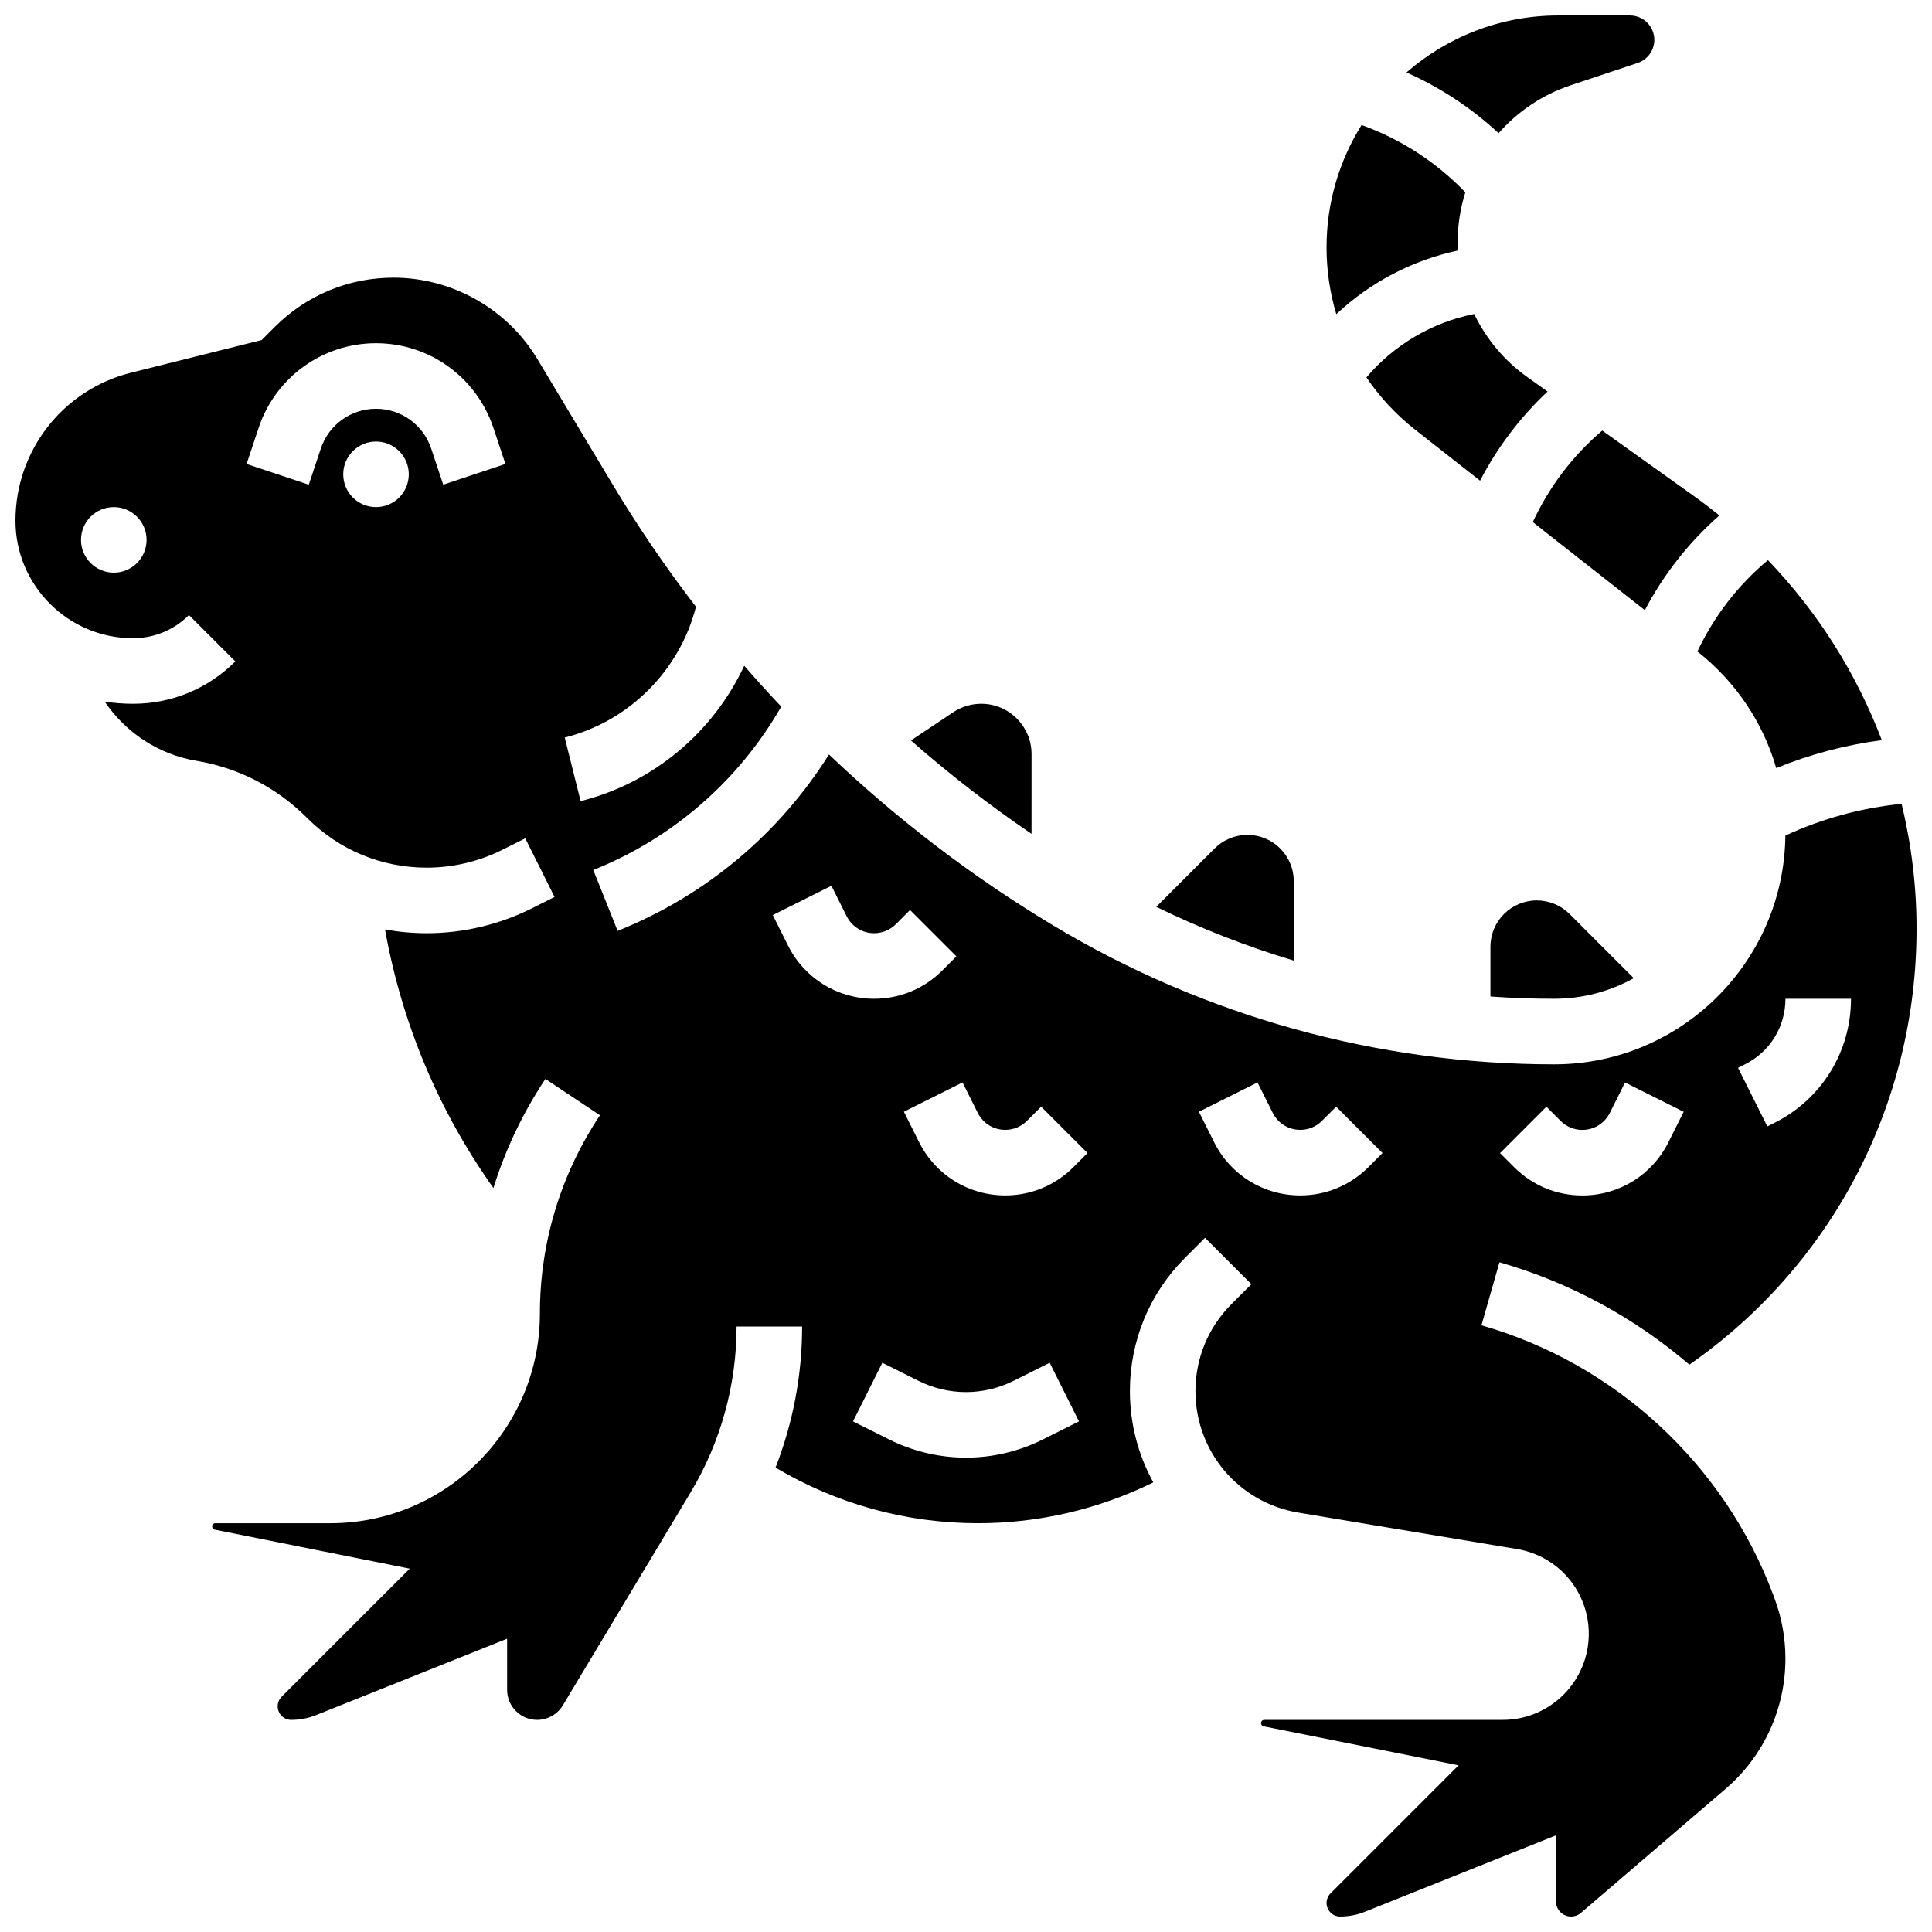 <?xml version="1.0" encoding="UTF-8"?>
<!-- Uploaded to: ICON Repo, www.svgrepo.com, Generator: ICON Repo Mixer Tools -->
<svg width="800px" height="800px" version="1.1" viewBox="144 144 512 512" xmlns="http://www.w3.org/2000/svg">
 <defs>
  <clipPath id="b">
   <path d="m148.09 217h503.81v434.9h-503.81z"/>
  </clipPath>
  <clipPath id="a">
   <path d="m516 148.09h67v31.906h-67z"/>
  </clipPath>
 </defs>
 <path d="m417.37 343.84c0-7.363-5.973-13.336-13.336-13.336-2.633 0-5.207 0.781-7.398 2.238l-11.23 7.488c10.156 8.918 20.832 17.203 31.961 24.746z"/>
 <path d="m486.86 377.54c0-6.785-5.5-12.285-12.285-12.285-3.258 0-6.383 1.293-8.688 3.598l-15.473 15.473c11.766 5.742 23.953 10.496 36.445 14.238z"/>
 <path d="m576.96 403.23-17.008-17.008c-2.305-2.305-5.43-3.598-8.688-3.598-6.785 0-12.285 5.5-12.285 12.285v13.176c5.609 0.395 11.238 0.598 16.883 0.598 7.629 0 14.82-1.984 21.098-5.453z"/>
 <path d="m550.2 282.36 29.699 23.336c5.012-9.516 11.672-17.992 19.75-25.098-2.195-1.777-4.449-3.496-6.762-5.148l-24.277-17.344c-7.836 6.68-14.09 14.914-18.41 24.254z"/>
 <path d="m554.12 247.76-5.473-3.906c-6.062-4.328-10.82-10.094-13.977-16.637-11.098 2.195-21.25 8.16-28.555 16.812 3.519 5.172 7.84 9.859 12.918 13.848l17.199 13.512c4.59-8.844 10.621-16.809 17.887-23.629z"/>
 <path d="m530.36 210.39c-0.035-0.734-0.066-1.469-0.066-2.207 0-4.574 0.711-9.02 2.035-13.219-7.703-8.008-17.059-14.074-27.5-17.832-5.875 9.418-9.281 20.527-9.281 32.422 0 6.094 0.891 12.043 2.586 17.703 8.961-8.418 20.16-14.289 32.227-16.867z"/>
 <g clip-path="url(#b)">
  <path d="m613.86 566.5c-12.941-34.508-41.824-61.156-77.262-71.281l4.773-16.703c18.723 5.352 35.844 14.723 50.336 27.133 37.809-26.367 60.199-69.07 60.199-115.51 0-11.262-1.359-22.367-3.965-33.105-10.637 1.051-21.105 3.906-30.797 8.41-0.367 33.484-27.707 60.617-61.277 60.617-46.715 0-92.582-12.703-132.64-36.738-21.469-12.883-41.445-28.145-59.539-45.375-13.207 21.043-32.734 37.434-56.012 46.746l-6.449-16.129c21.098-8.438 38.578-23.703 49.812-43.301-3.348-3.539-6.613-7.148-9.809-10.828-8.215 17.605-24.078 31.051-43.359 35.871l-4.215-16.852c17.059-4.266 30.461-17.738 34.781-34.664-7.934-10.312-15.293-21.078-21.996-32.254l-20.016-33.359c-7.988-13.316-22.598-21.59-38.133-21.59-11.879 0-23.047 4.625-31.445 13.027l-3.504 3.504-34.625 8.652c-18.027 4.508-30.621 20.633-30.621 39.219 0 17.172 13.973 31.148 31.148 31.148 5.602 0 10.867-2.18 14.828-6.141l12.285 12.285c-7.242 7.238-16.871 11.227-27.113 11.227-2.555 0-5.059-0.199-7.508-0.582 5.508 8.141 14.203 14.008 24.289 15.691 11.156 1.859 21.277 7.07 29.273 15.062l0.156 0.156c8.449 8.453 19.688 13.105 31.641 13.105 6.91 0 13.832-1.633 20.012-4.723l6.09-3.047 7.769 15.539-6.09 3.047c-8.578 4.289-18.188 6.559-27.781 6.559-3.75 0-7.449-0.348-11.062-0.996 4.426 24.789 14.203 48.086 28.727 68.52 3.164-10.176 7.777-19.906 13.781-28.914l14.457 9.637c-10.418 15.617-15.922 33.793-15.922 52.559 0 30.629-24.914 55.547-55.543 55.547h-30.461c-0.473 0-0.859 0.387-0.859 0.859 0 0.41 0.289 0.762 0.691 0.844l51.676 10.336-33.938 33.938c-0.672 0.668-1.055 1.594-1.055 2.543 0 1.984 1.613 3.598 3.598 3.598 2.266 0 4.484-0.43 6.59-1.27l50.617-20.246v13.562c0 4.387 3.566 7.953 7.953 7.953 2.777 0 5.391-1.48 6.82-3.859l33.863-56.441c7.957-13.27 12.168-28.465 12.168-43.938h17.371c0 12.836-2.406 25.508-7.039 37.375 16.238 9.66 34.648 14.746 53.68 14.746 16.137 0 32.016-3.731 46.426-10.816-3.961-7.195-6.199-15.445-6.199-24.188 0-13.359 5.199-25.914 14.645-35.359l5.269-5.269 12.285 12.285-5.269 5.269c-6.164 6.164-9.559 14.359-9.559 23.074 0 16.02 11.469 29.555 27.27 32.191l57.922 9.652c11.031 1.836 19.043 11.293 19.043 22.484 0 12.566-10.227 22.793-22.793 22.793h-63.211c-0.473 0-0.859 0.387-0.859 0.859 0 0.41 0.289 0.762 0.691 0.844l51.676 10.336-33.938 33.938c-0.672 0.668-1.055 1.598-1.055 2.543 0 1.984 1.613 3.598 3.598 3.598 2.266 0 4.484-0.43 6.59-1.27l50.613-20.246v17.523c0 2.203 1.793 3.996 3.996 3.996 0.953 0 1.879-0.34 2.602-0.961l38.32-32.848c10.098-8.656 15.887-21.246 15.887-34.543 0-5.473-0.973-10.848-2.898-15.977zm-7.434-140.44c6.625-3.312 10.738-9.969 10.738-17.371h17.371c0 14.027-7.793 26.641-20.34 32.91l-1.832 0.918-7.769-15.539zm-52.613 11.23 3.758 3.758c1.539 1.539 3.582 2.387 5.758 2.387 3.106 0 5.894-1.727 7.285-4.5l4.035-8.07 15.539 7.769-4.035 8.07c-4.352 8.699-13.098 14.105-22.824 14.105-6.816 0-13.223-2.652-18.043-7.473l-3.758-3.758zm-379.66-141.53c-4.797 0-8.688-3.891-8.688-8.688s3.891-8.688 8.688-8.688 8.688 3.891 8.688 8.688-3.891 8.688-8.688 8.688zm69.492-17.371c-4.797 0-8.688-3.891-8.688-8.688s3.891-8.688 8.688-8.688 8.688 3.891 8.688 8.688-3.891 8.688-8.688 8.688zm17.816-5.941-3.191-9.578c-2.102-6.305-7.981-10.539-14.625-10.539s-12.523 4.234-14.625 10.543l-3.191 9.578-16.48-5.496 3.191-9.578c4.469-13.41 16.969-22.422 31.105-22.422s26.637 9.012 31.105 22.418l3.191 9.578zm91.371 122.13-4.035-8.07 15.539-7.769 4.035 8.07c1.391 2.777 4.18 4.5 7.285 4.5 2.176 0 4.219-0.848 5.758-2.387l3.758-3.758 12.285 12.285-3.758 3.758c-4.82 4.82-11.227 7.473-18.043 7.473-9.727 0-18.473-5.402-22.824-14.102zm67.504 130.91c-6.277 3.141-13.312 4.801-20.336 4.801-7.027 0-14.059-1.66-20.34-4.801l-9.602-4.801 7.769-15.539 9.605 4.801c3.875 1.941 8.223 2.969 12.566 2.969s8.688-1.027 12.57-2.969l9.605-4.801 7.769 15.539zm8.105-72.164c-4.82 4.82-11.227 7.473-18.043 7.473-9.727 0-18.473-5.406-22.824-14.105l-4.035-8.07 15.539-7.769 4.035 8.07c1.391 2.777 4.18 4.5 7.285 4.5 2.176 0 4.219-0.848 5.758-2.387l3.758-3.758 12.285 12.285zm78.18 0c-4.82 4.82-11.227 7.473-18.043 7.473-9.727 0-18.473-5.406-22.824-14.105l-4.035-8.07 15.539-7.769 4.035 8.07c1.391 2.777 4.18 4.5 7.285 4.5 2.176 0 4.219-0.848 5.758-2.387l3.758-3.758 12.285 12.285z"/>
 </g>
 <path d="m614.72 347.55c8.953-3.652 18.387-6.148 27.977-7.406-6.723-17.691-16.969-33.953-30.176-47.707-7.934 6.633-14.277 14.844-18.691 24.211 10.184 8.031 17.383 18.816 20.891 30.902z"/>
 <g clip-path="url(#a)">
  <path d="m560.27 166.59 17.723-5.906c2.641-0.883 4.418-3.344 4.418-6.129 0-3.559-2.898-6.457-6.461-6.457h-18.949c-15.398 0-29.48 5.707-40.277 15.098 8.977 3.984 17.203 9.41 24.422 16.102 5.016-5.727 11.539-10.18 19.125-12.707z"/>
 </g>
</svg>